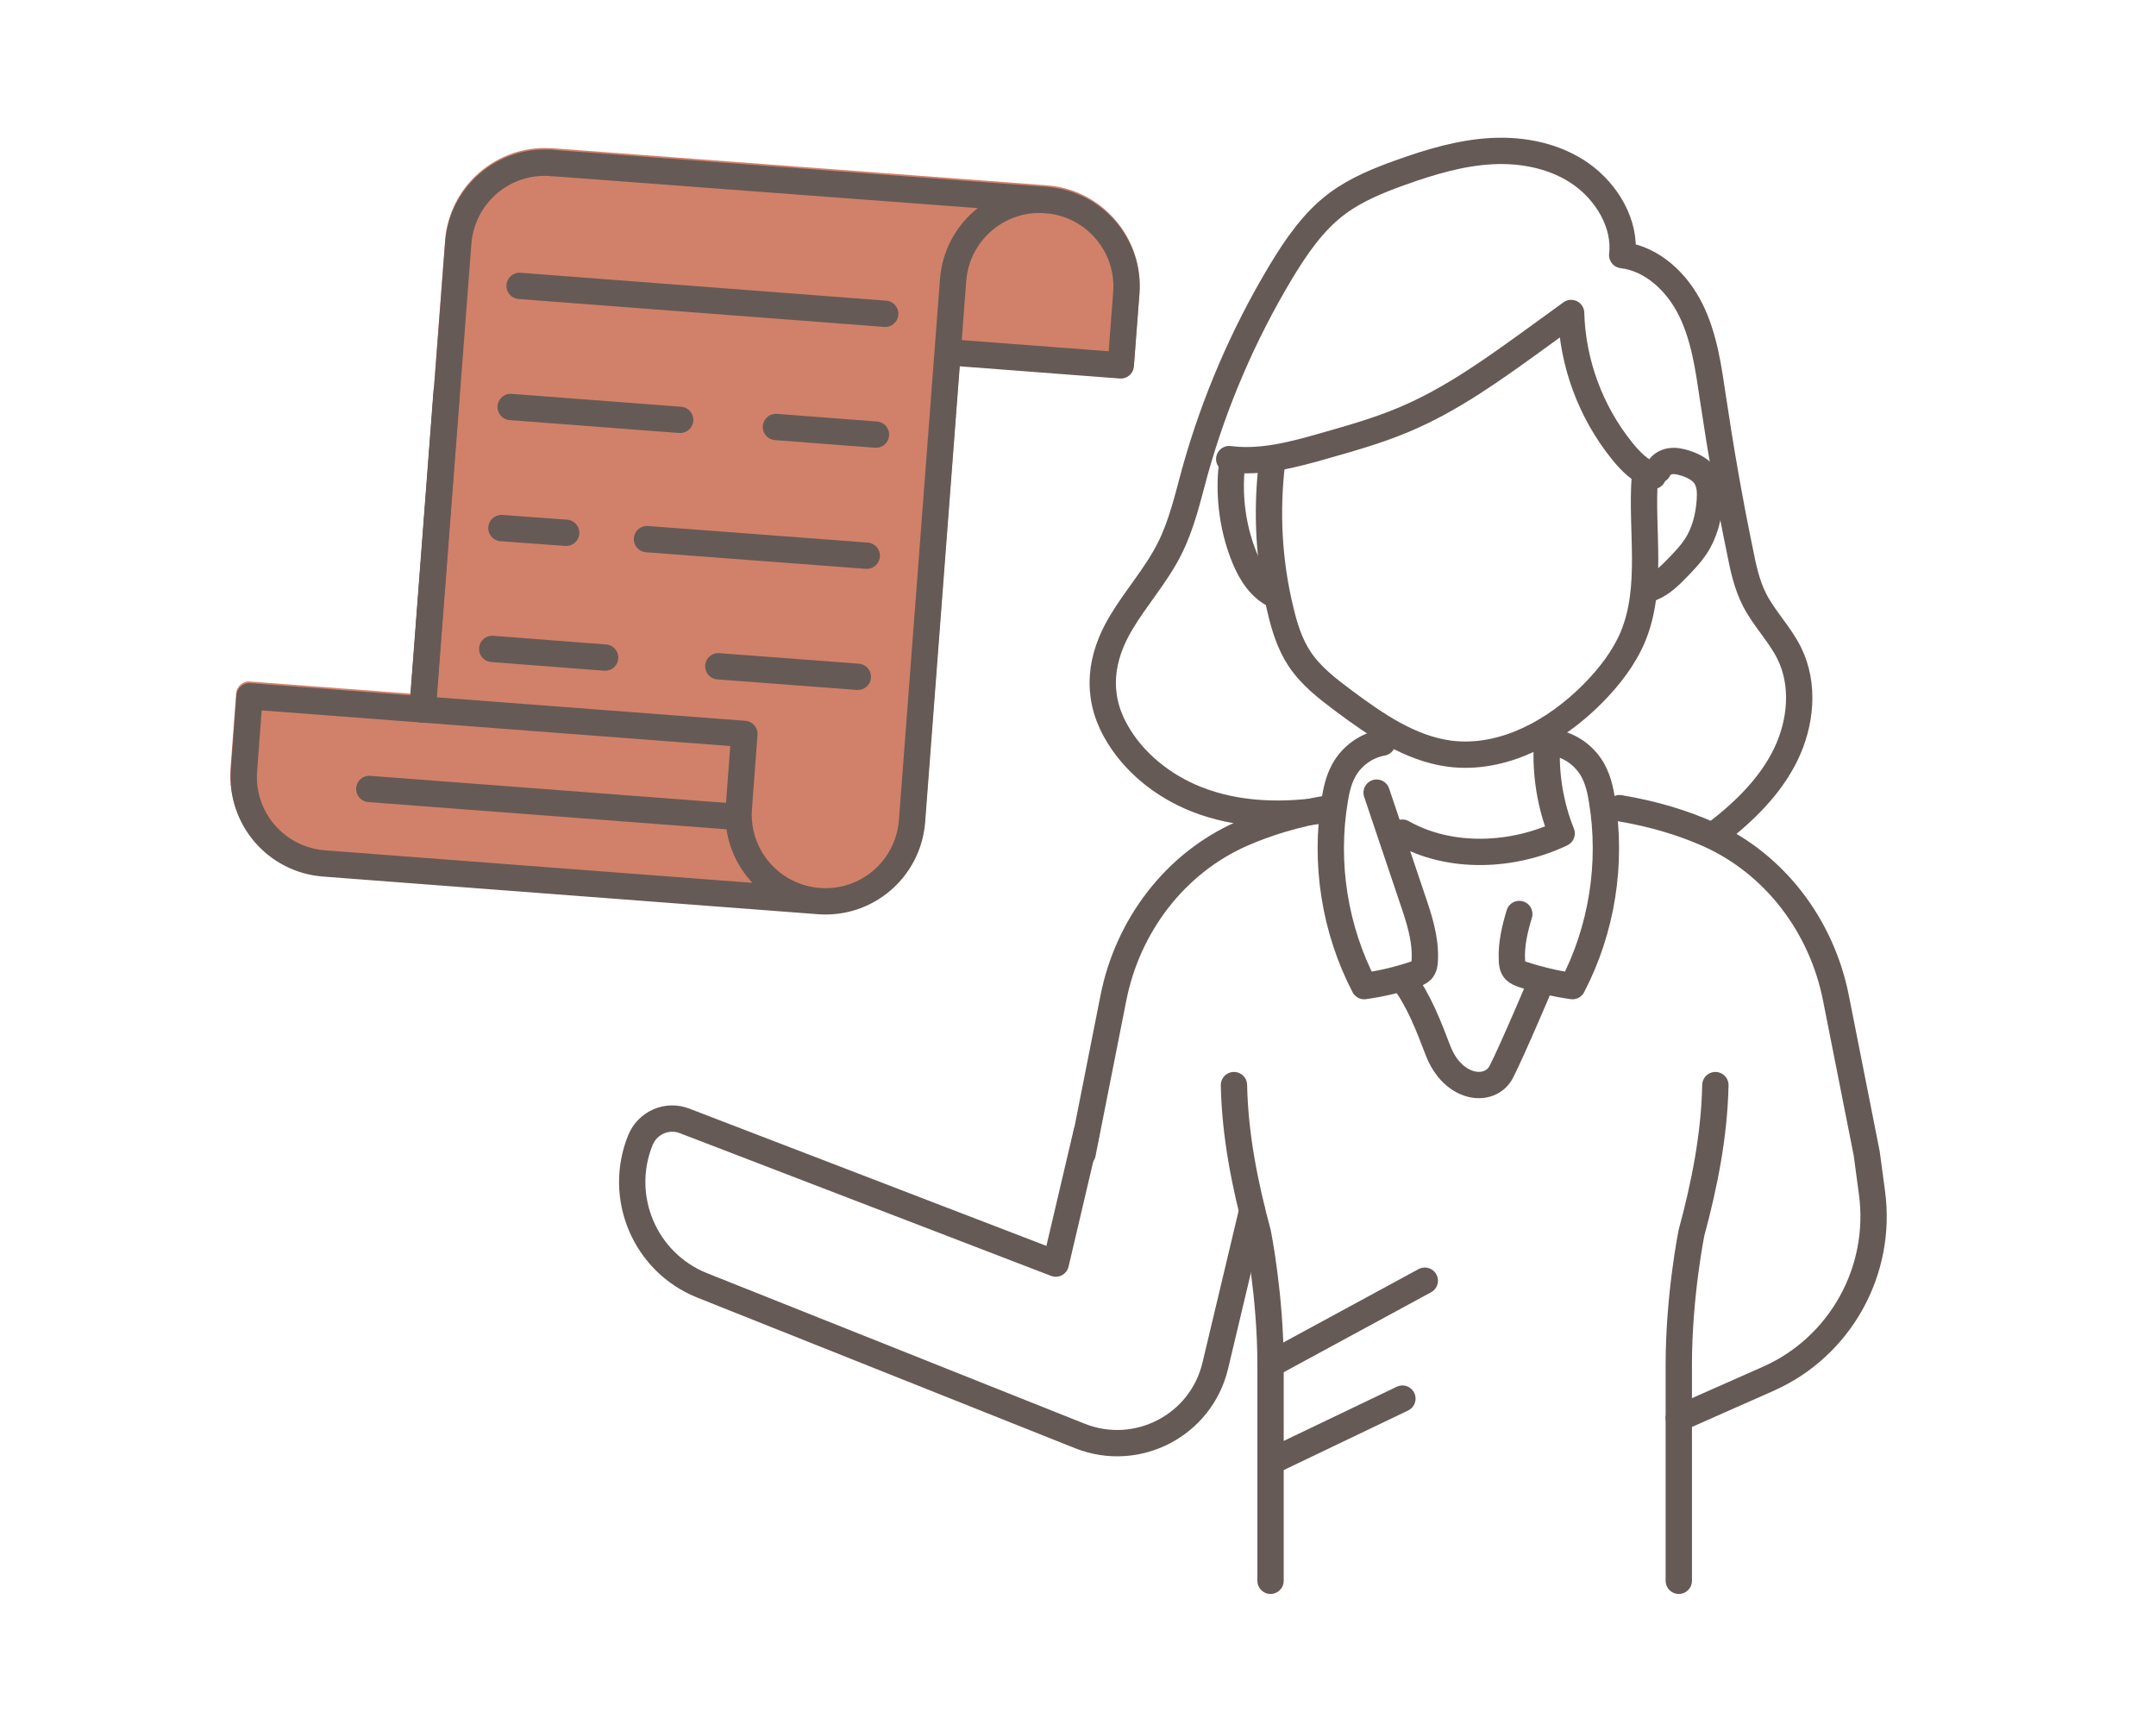 <?xml version="1.0" encoding="utf-8"?>
<!-- Generator: Adobe Illustrator 25.0.1, SVG Export Plug-In . SVG Version: 6.00 Build 0)  -->
<svg version="1.1" id="Livello_1" xmlns="http://www.w3.org/2000/svg" xmlns:xlink="http://www.w3.org/1999/xlink" x="0px" y="0px"
	 viewBox="0 0 81.91 65.52" style="enable-background:new 0 0 81.91 65.52;" xml:space="preserve">
<style type="text/css">
	.st0{fill:#D18169;}
	.st1{fill:none;stroke:#665A56;stroke-linecap:round;stroke-linejoin:round;stroke-miterlimit:10;}
	.st2{fill:#DBBD99;stroke:#665A56;stroke-linecap:round;stroke-linejoin:round;stroke-miterlimit:10;}
</style>
<path class="st0" d="M43.29,11.12l-0.21,2.74c-0.03,0.28-0.27,0.47-0.54,0.46l-6.08-0.46l-1.32,17.3c-0.08,1.02-0.54,1.94-1.31,2.6
	c-0.7,0.6-1.57,0.92-2.47,0.92c-0.1,0-0.2-0.01-0.3-0.02l-18.8-1.42c-2.09-0.16-3.66-1.99-3.5-4.08l0.21-2.81
	c0.02-0.28,0.26-0.49,0.54-0.46l6.09,0.46l1.31-17.22c0.16-2.07,1.96-3.63,4.03-3.5h0.05l18.79,1.41
	C41.87,7.2,43.44,9.03,43.29,11.12z"/>
<g>
	<path class="st1" d="M61.53,30.7c1.32,0.22,2.43,0.57,3.36,0.98c2.54,1.13,4.32,3.5,4.86,6.23l1.17,5.91l0.2,1.49
		c0.4,2.97-1.21,5.86-3.95,7.07l-3.39,1.5"/>
	<path class="st1" d="M50.52,30.7c-1.32,0.22-2.43,0.57-3.36,0.98c-2.54,1.13-4.32,3.5-4.86,6.23l-1.17,5.91"/>
	<path class="st1" d="M46.88,41.22c0.04,1.91,0.41,3.77,0.91,5.62c0,0,0.48,2.39,0.48,5s0,8.21,0,8.21"/>
	<path class="st1" d="M65.17,41.22c-0.04,1.91-0.41,3.77-0.91,5.62c0,0-0.48,2.39-0.48,5s0,8.21,0,8.21"/>
	<path class="st1" d="M52.52,28.21c-0.62,0.11-1.17,0.51-1.47,1.06c-0.19,0.35-0.28,0.74-0.34,1.12c-0.4,2.4,0,4.92,1.12,7.07
		c0.64-0.09,1.27-0.24,1.88-0.44c0.11-0.04,0.22-0.08,0.3-0.16c0.1-0.11,0.12-0.26,0.12-0.4c0.04-0.8-0.22-1.58-0.48-2.34
		c-0.45-1.34-0.9-2.68-1.35-4.01"/>
	<path class="st1" d="M59.05,28.21c0.62,0.11,1.17,0.51,1.47,1.06c0.19,0.35,0.28,0.74,0.34,1.12c0.4,2.4,0,4.92-1.12,7.07
		c-0.64-0.09-1.27-0.24-1.88-0.44c-0.11-0.04-0.22-0.08-0.3-0.16c-0.1-0.11-0.12-0.26-0.12-0.4c-0.03-0.59,0.11-1.17,0.28-1.74"/>
	<path class="st1" d="M48.33,17.54c-0.23,1.88-0.13,3.8,0.32,5.64c0.15,0.64,0.35,1.28,0.71,1.83c0.43,0.66,1.07,1.15,1.7,1.62
		c1.21,0.9,2.51,1.8,4.01,2c2.03,0.26,4.02-0.84,5.46-2.3c0.62-0.63,1.17-1.34,1.51-2.15c0.78-1.89,0.3-4.03,0.45-6.06"/>
	<path class="st1" d="M46.7,17.44c1.22,0.16,2.44-0.17,3.63-0.51c1.02-0.29,2.04-0.58,3.01-0.99c1.81-0.76,3.41-1.92,5-3.07
		c0.45-0.33,0.9-0.65,1.35-0.98c0.05,1.89,0.74,3.75,1.92,5.22c0.32,0.4,0.7,0.79,1.19,0.97"/>
	<path class="st1" d="M46.78,17.9c-0.08,1.05,0.06,2.11,0.43,3.1c0.22,0.59,0.53,1.17,1.06,1.51"/>
	<path class="st1" d="M62.72,22.34c0.42-0.16,0.75-0.5,1.06-0.82c0.22-0.23,0.45-0.47,0.63-0.74c0.35-0.52,0.51-1.15,0.55-1.78
		c0.02-0.29,0.01-0.6-0.14-0.86c-0.16-0.28-0.47-0.44-0.77-0.54c-0.19-0.06-0.39-0.11-0.59-0.08c-0.2,0.03-0.39,0.15-0.46,0.33"/>
	<path class="st1" d="M65.23,31.63c1.05-0.81,2.03-1.77,2.61-2.96s0.73-2.65,0.14-3.85c-0.36-0.73-0.95-1.31-1.32-2.03
		c-0.29-0.57-0.43-1.2-0.55-1.82c-0.4-1.93-0.74-3.88-1.03-5.83c-0.17-1.15-0.33-2.32-0.84-3.36s-1.45-1.95-2.61-2.09
		c0.14-1.18-0.58-2.38-1.55-3.07s-2.2-0.94-3.39-0.88s-2.35,0.41-3.47,0.81c-0.84,0.3-1.68,0.64-2.4,1.17
		c-0.92,0.68-1.58,1.65-2.17,2.63c-1.42,2.37-2.52,4.93-3.26,7.59c-0.27,0.99-0.5,2.01-0.97,2.93c-0.5,0.99-1.26,1.83-1.83,2.79
		c-0.79,1.32-0.97,2.72-0.21,4.09c0.66,1.2,1.81,2.11,3.07,2.61c1.59,0.63,3.36,0.66,5.05,0.38"/>
	<path class="st1" d="M58.77,28.27c-0.06,1.15,0.13,2.32,0.56,3.39c-1.86,0.89-4.25,0.99-6.05-0.03"/>
	<path class="st1" d="M58.58,37.24c0,0-1.11,2.63-1.54,3.47c-0.43,0.84-1.84,0.68-2.41-0.81c-0.36-0.94-0.72-1.89-1.32-2.69"/>
	<path class="st1" d="M41.28,43.02L40.11,48l-14.1-5.42c-0.67-0.26-1.41,0.07-1.68,0.73l0,0c-0.88,2.17,0.17,4.65,2.35,5.52
		l14.35,5.72c2.17,0.86,4.6-0.4,5.14-2.67l1.4-5.88"/>
	<line class="st1" x1="48.27" y1="51.83" x2="54.13" y2="48.65"/>
	<line class="st1" x1="48.27" y1="55.53" x2="53.28" y2="53.13"/>
</g>
<path class="st1" d="M36.28,13.4l6.3,0.48l0.21-2.74c0.14-1.82-1.22-3.4-3.04-3.54c-1.82-0.14-3.4,1.22-3.54,3.04l-1.56,20.55
	c-0.14,1.82-1.72,3.18-3.54,3.04c-1.82-0.14-3.18-1.72-3.04-3.54l0.21-2.81l-18.8-1.43l-0.21,2.81c-0.14,1.82,1.22,3.4,3.04,3.54
	l18.8,1.43"/>
<path class="st1" d="M20.95,6.19c-1.82-0.14-3.4,1.22-3.54,3.04l-1.35,17.72"/>
<line class="st2" x1="20.95" y1="6.19" x2="39.75" y2="7.6"/>
<line class="st2" x1="16.05" y1="26.94" x2="16.97" y2="14.85"/>
<line class="st2" x1="19.74" y1="10.86" x2="33.63" y2="11.92"/>
<line class="st2" x1="29.48" y1="16.22" x2="33.28" y2="16.51"/>
<line class="st2" x1="19.4" y1="15.46" x2="25.84" y2="15.95"/>
<line class="st2" x1="24.58" y1="20.48" x2="32.93" y2="21.11"/>
<line class="st2" x1="19.05" y1="20.06" x2="21.51" y2="20.24"/>
<line class="st2" x1="27.29" y1="25.31" x2="32.59" y2="25.71"/>
<line class="st2" x1="18.7" y1="24.65" x2="22.99" y2="24.98"/>
<line class="st2" x1="27.98" y1="31.03" x2="14.03" y2="29.97"/>
</svg>
